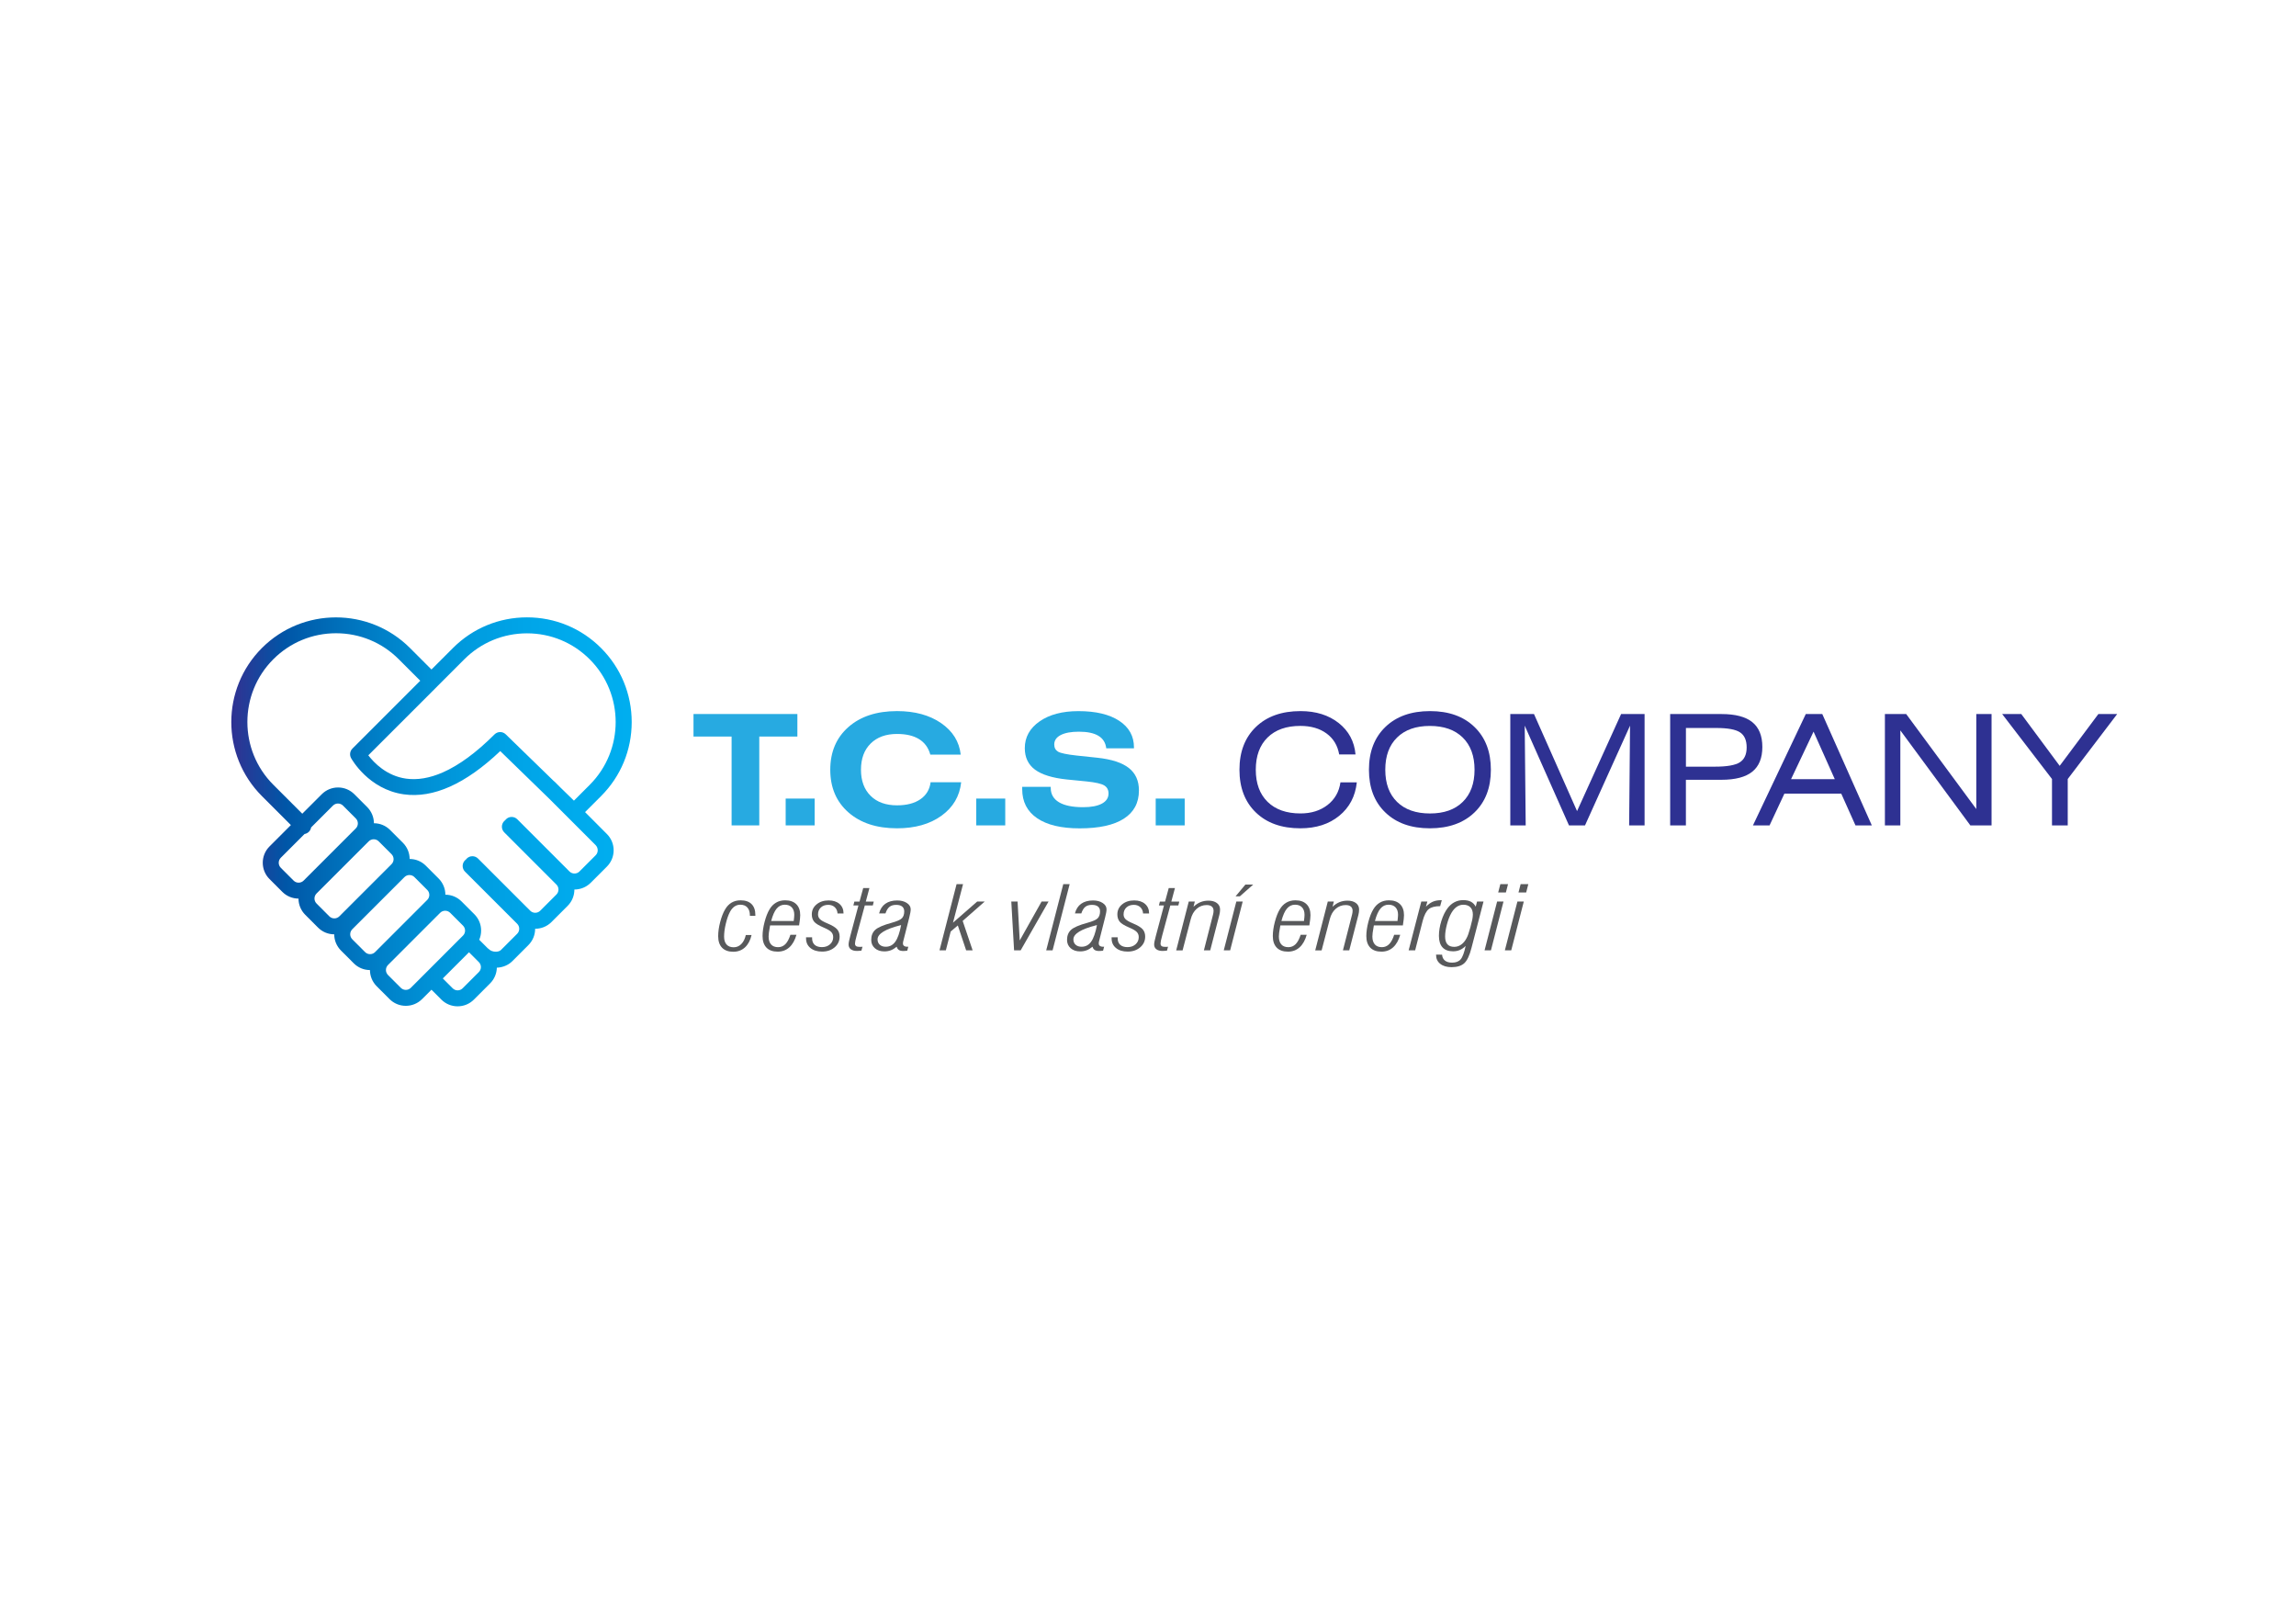 <svg xmlns="http://www.w3.org/2000/svg" xmlns:xlink="http://www.w3.org/1999/xlink" id="Vrstva_1" x="0px" y="0px" viewBox="0 0 841.89 595.28" style="enable-background:new 0 0 841.89 595.28;" xml:space="preserve"><style type="text/css">	.st0{fill:#27AAE1;}	.st1{fill:#2E3192;}	.st2{fill:#58595B;}	.st3{fill:url(#SVGID_1_);}</style><g>	<g>		<path class="st0" d="M278.41,270.03v32.57h-10.15v-32.57h-13.97v-8.26h38.09v8.26H278.41z"></path>		<path class="st0" d="M288.09,302.6v-9.83h10.63v9.83H288.09z"></path>		<path class="st0" d="M352.44,286.78c-0.55,5.11-2.96,9.21-7.22,12.28c-4.26,3.07-9.69,4.61-16.3,4.61   c-7.45,0-13.39-1.95-17.83-5.84c-4.43-3.89-6.65-9.11-6.65-15.63c0-6.53,2.22-11.75,6.65-15.65c4.43-3.9,10.38-5.85,17.83-5.85   c6.51,0,11.9,1.47,16.16,4.4c4.26,2.94,6.66,6.79,7.19,11.55h-11.15c-0.68-2.5-2.05-4.39-4.1-5.66c-2.05-1.27-4.75-1.91-8.1-1.91   c-4.08,0-7.31,1.17-9.67,3.51c-2.37,2.34-3.55,5.54-3.55,9.61c0,4.04,1.18,7.23,3.53,9.56c2.35,2.33,5.58,3.49,9.69,3.49   c3.55,0,6.41-0.74,8.57-2.23c2.16-1.49,3.41-3.57,3.74-6.24H352.44z"></path>		<path class="st0" d="M357.97,302.6v-9.83h10.63v9.83H357.97z"></path>		<path class="st0" d="M374.82,288.47h10.46v0.39c0,2.3,1.01,4.05,3.03,5.26c2.02,1.21,4.97,1.81,8.83,1.81   c2.98,0,5.28-0.44,6.9-1.31c1.62-0.88,2.43-2.11,2.43-3.71c0-1.34-0.53-2.33-1.59-2.97c-1.06-0.63-3.2-1.12-6.42-1.45l-7.26-0.72   c-5.3-0.55-9.2-1.76-11.69-3.61s-3.74-4.48-3.74-7.87c0-4.01,1.8-7.28,5.4-9.8c3.6-2.52,8.36-3.78,14.28-3.78   c6.37,0,11.35,1.19,14.95,3.56c3.6,2.37,5.4,5.62,5.4,9.75v0.33h-10.16c-0.24-2.04-1.19-3.57-2.86-4.58   c-1.67-1.01-4.05-1.52-7.16-1.52c-2.87,0-5.09,0.41-6.68,1.23c-1.58,0.82-2.37,1.97-2.37,3.46c0,1.2,0.47,2.07,1.39,2.63   c0.93,0.55,3.22,1.03,6.86,1.43l7.59,0.8c5.23,0.57,9.07,1.83,11.52,3.77c2.46,1.94,3.69,4.68,3.69,8.21c0,4.55-1.84,8-5.53,10.36   c-3.69,2.37-9.09,3.55-16.19,3.55c-6.77,0-11.98-1.24-15.62-3.73c-3.64-2.48-5.46-6.03-5.46-10.63V288.47z"></path>		<path class="st0" d="M423.77,302.6v-9.83h10.63v9.83H423.77z"></path>		<path class="st1" d="M497.51,286.84c-0.55,5.11-2.7,9.2-6.45,12.25c-3.74,3.06-8.5,4.58-14.25,4.58c-6.86,0-12.3-1.93-16.31-5.8   c-4.01-3.86-6.02-9.09-6.02-15.67c0-6.59,2.01-11.82,6.03-15.69c4.02-3.87,9.47-5.81,16.35-5.81c5.65,0,10.32,1.46,14.01,4.37   c3.69,2.92,5.74,6.76,6.17,11.52h-5.99c-0.57-3.27-2.11-5.84-4.64-7.69s-5.72-2.77-9.6-2.77c-5.14,0-9.14,1.42-12.02,4.25   c-2.88,2.83-4.32,6.77-4.32,11.81c0,5.02,1.44,8.95,4.33,11.78c2.89,2.83,6.91,4.25,12.06,4.25c3.95,0,7.26-1.04,9.92-3.1   c2.66-2.07,4.24-4.83,4.73-8.29H497.51z"></path>		<path class="st1" d="M501.96,282.2c0-6.59,2.01-11.82,6.03-15.69c4.02-3.87,9.47-5.81,16.35-5.81c6.86,0,12.3,1.93,16.31,5.81   c4.01,3.87,6.02,9.1,6.02,15.69c0,6.59-2.01,11.81-6.03,15.67c-4.02,3.86-9.47,5.8-16.35,5.8c-6.86,0-12.3-1.93-16.31-5.8   C503.96,294.02,501.96,288.79,501.96,282.2z M507.95,282.2c0,5.04,1.44,8.97,4.33,11.8c2.89,2.82,6.91,4.23,12.06,4.23   c5.13,0,9.14-1.41,12.02-4.25c2.88-2.83,4.32-6.76,4.32-11.78c0-5.04-1.45-8.98-4.33-11.81c-2.89-2.83-6.91-4.25-12.06-4.25   c-5.14,0-9.14,1.42-12.02,4.25C509.38,273.22,507.95,277.16,507.95,282.2z"></path>		<path class="st1" d="M553.79,302.6v-40.82h8.69l15.79,35.58l16.15-35.58h8.61v40.82h-5.66l0.33-36.57l-16.51,36.57h-5.88   l-16.23-36.57l0.36,36.57H553.79z"></path>		<path class="st1" d="M612.41,302.6v-40.82h18.82c5.08,0,8.85,0.99,11.3,2.97c2.45,1.98,3.68,5.01,3.68,9.1   c0,4.06-1.23,7.09-3.68,9.06c-2.46,1.98-6.23,2.97-11.3,2.97h-13.05v16.73H612.41z M618.18,281.07h10.74   c4.34,0,7.35-0.53,9.03-1.6c1.67-1.07,2.51-2.89,2.51-5.46c0-2.61-0.81-4.45-2.43-5.52c-1.62-1.07-4.53-1.6-8.72-1.6h-11.12   V281.07z"></path>		<path class="st1" d="M642.77,302.6l19.37-40.82h6.05l18.16,40.82h-5.99l-5.22-11.65H654.3l-5.44,11.65H642.77z M656.74,285.65   h16.03l-7.78-17.42L656.74,285.65z"></path>		<path class="st1" d="M691.15,302.6v-40.82h7.81l25.7,34.83v-34.83h5.6v40.82h-7.78l-25.67-34.83v34.83H691.15z"></path>		<path class="st1" d="M752.42,302.6v-17l-18.27-23.82h7.01l14.08,18.99l14.18-18.99h6.9l-18.13,23.82v17H752.42z"></path>	</g>	<g>		<path class="st2" d="M276.98,335.76h-2.01v-0.13c0-1.26-0.31-2.24-0.92-2.92c-0.61-0.69-1.48-1.03-2.6-1.03   c-0.79,0-1.49,0.22-2.12,0.65c-0.63,0.44-1.18,1.07-1.64,1.93c-0.61,1.14-1.12,2.58-1.54,4.34c-0.43,1.76-0.64,3.35-0.64,4.79   c0,1.25,0.3,2.21,0.91,2.89c0.61,0.67,1.47,1.01,2.59,1.01c1.08,0,2.02-0.39,2.8-1.18c0.79-0.79,1.34-1.89,1.66-3.31h2.11   c-0.45,1.95-1.26,3.46-2.42,4.53c-1.16,1.06-2.59,1.6-4.29,1.6c-1.78,0-3.14-0.49-4.1-1.48c-0.95-0.98-1.43-2.39-1.43-4.23   c0-1.58,0.24-3.31,0.73-5.18c0.49-1.88,1.09-3.42,1.8-4.62c0.64-1.11,1.44-1.95,2.39-2.51c0.95-0.56,2.06-0.84,3.3-0.84   c1.75,0,3.09,0.46,4.02,1.38c0.93,0.93,1.39,2.26,1.39,3.99V335.76z"></path>		<path class="st2" d="M293.01,339.27l-10.64,0.01c-0.23,1.24-0.38,2.13-0.44,2.68c-0.06,0.54-0.1,1.01-0.1,1.39   c0,1.25,0.3,2.21,0.9,2.89c0.6,0.68,1.46,1.01,2.58,1.01c1.04,0,1.93-0.37,2.67-1.11c0.73-0.74,1.35-1.89,1.84-3.44h2.22   c-0.57,2.02-1.44,3.55-2.61,4.61c-1.17,1.05-2.59,1.58-4.27,1.58c-1.79,0-3.16-0.49-4.12-1.48c-0.95-0.99-1.43-2.4-1.43-4.23   c0-1.57,0.25-3.3,0.74-5.18c0.5-1.89,1.09-3.42,1.79-4.58c0.64-1.1,1.45-1.93,2.42-2.5c0.97-0.57,2.07-0.85,3.32-0.85   c1.76,0,3.13,0.47,4.09,1.42c0.97,0.95,1.45,2.3,1.45,4.05c0,0.39-0.03,0.88-0.1,1.45C293.26,337.57,293.15,338.33,293.01,339.27z    M282.77,337.65h8.27c0.06-0.57,0.11-1.04,0.15-1.39c0.03-0.35,0.05-0.64,0.05-0.89c0-1.17-0.31-2.07-0.92-2.72   c-0.61-0.65-1.47-0.97-2.56-0.97c-1.19,0-2.17,0.47-2.97,1.42S283.33,335.57,282.77,337.65z"></path>		<path class="st2" d="M295.54,343.62h2.24v0.35c0,1.05,0.31,1.85,0.94,2.42c0.62,0.56,1.52,0.84,2.68,0.84   c1.19,0,2.17-0.35,2.94-1.03c0.78-0.69,1.17-1.57,1.17-2.64c0-0.75-0.24-1.38-0.71-1.87c-0.47-0.5-1.38-1.04-2.73-1.61   c-1.84-0.79-3.04-1.52-3.58-2.22c-0.55-0.7-0.82-1.57-0.82-2.63c0-1.48,0.58-2.71,1.75-3.67c1.16-0.97,2.64-1.45,4.43-1.45   c1.66,0,2.99,0.43,3.97,1.28c0.98,0.86,1.48,2.01,1.48,3.44v0.07h-2.2c-0.06-0.97-0.4-1.74-1.02-2.31   c-0.62-0.57-1.41-0.86-2.37-0.86c-1.13,0-2.05,0.33-2.73,0.97c-0.69,0.65-1.03,1.5-1.03,2.55c0,0.67,0.23,1.24,0.7,1.72   c0.47,0.48,1.38,1,2.73,1.56c1.75,0.73,2.94,1.45,3.56,2.15c0.62,0.71,0.93,1.6,0.93,2.68c0,1.59-0.61,2.9-1.83,3.95   c-1.22,1.04-2.75,1.56-4.59,1.56c-1.79,0-3.22-0.44-4.29-1.32c-1.07-0.88-1.6-2.04-1.6-3.51V343.62z"></path>		<path class="st2" d="M314.77,331.96h-1.86l0.37-1.43h1.89l1.35-4.96h2.28l-1.33,4.96h2.92l-0.35,1.43h-2.94l-2.96,10.95   c-0.24,0.89-0.41,1.55-0.5,1.99c-0.09,0.44-0.13,0.77-0.13,1c0,0.44,0.13,0.76,0.39,0.95c0.26,0.19,0.7,0.29,1.3,0.29   c0.23,0,0.43,0,0.59-0.01c0.16-0.01,0.32-0.03,0.47-0.05l-0.39,1.43c-0.35,0.04-0.66,0.08-0.95,0.09   c-0.28,0.02-0.52,0.03-0.71,0.03c-0.95,0-1.7-0.21-2.24-0.62c-0.54-0.41-0.81-0.99-0.81-1.72c0-0.33,0.05-0.75,0.16-1.26   c0.1-0.51,0.26-1.16,0.48-1.97L314.77,331.96z"></path>		<path class="st2" d="M324.68,334.88h-2.34c0.4-1.56,1.16-2.74,2.29-3.55c1.13-0.8,2.58-1.21,4.35-1.21c1.42,0,2.6,0.31,3.54,0.93   c0.94,0.62,1.41,1.39,1.41,2.3c0,0.35-0.04,0.77-0.13,1.25c-0.08,0.48-0.22,1.07-0.39,1.77l-2.2,8.67   c-0.04,0.13-0.07,0.26-0.09,0.39c-0.02,0.13-0.03,0.29-0.03,0.48c0,0.36,0.13,0.65,0.39,0.86s0.61,0.32,1.06,0.32   c0.14,0,0.25,0,0.32,0c0.07-0.01,0.14-0.01,0.2-0.02l-0.39,1.46c-0.28,0.04-0.55,0.08-0.79,0.09c-0.25,0.02-0.47,0.03-0.68,0.03   c-0.7,0-1.24-0.13-1.62-0.39c-0.39-0.26-0.65-0.65-0.77-1.18c-0.72,0.59-1.45,1.03-2.17,1.31c-0.73,0.27-1.52,0.41-2.37,0.41   c-1.43,0-2.59-0.39-3.48-1.17c-0.89-0.78-1.33-1.79-1.33-3.05c0-1.54,0.48-2.76,1.44-3.66c0.96-0.9,2.96-1.77,6-2.6   c2.01-0.55,3.29-1.12,3.84-1.71c0.55-0.59,0.82-1.42,0.82-2.49c0-0.78-0.26-1.37-0.76-1.77c-0.51-0.41-1.24-0.61-2.19-0.61   c-1.03,0-1.85,0.24-2.45,0.72C325.54,332.95,325.05,333.76,324.68,334.88z M330.42,339.16l-0.18,0.03   c-5.64,1.43-8.46,3.16-8.46,5.2c0,0.82,0.27,1.49,0.82,1.97c0.55,0.49,1.28,0.73,2.19,0.73c1.44,0,2.6-0.61,3.49-1.84   S329.88,341.99,330.42,339.16z"></path>		<path class="st2" d="M344.5,348.4l6.26-24.27h2.37l-3.69,14.14l8.87-7.75h2.76l-8.08,7.1l3.65,10.79h-2.38l-3.05-9.12l-2.61,2.21   l-1.78,6.9H344.5z"></path>		<path class="st2" d="M371.84,348.4l-1.02-17.88h2.3l0.79,14.27l8.02-14.27h2.55l-10.22,17.88H371.84z"></path>		<path class="st2" d="M383.62,348.4l6.26-24.27h2.34l-6.26,24.27H383.62z"></path>		<path class="st2" d="M396.49,334.88h-2.34c0.4-1.56,1.16-2.74,2.29-3.55c1.13-0.8,2.58-1.21,4.35-1.21c1.42,0,2.6,0.31,3.54,0.93   c0.94,0.62,1.41,1.39,1.41,2.3c0,0.35-0.04,0.77-0.13,1.25c-0.08,0.48-0.22,1.07-0.4,1.77l-2.2,8.67   c-0.04,0.13-0.07,0.26-0.09,0.39c-0.02,0.13-0.03,0.29-0.03,0.48c0,0.36,0.13,0.65,0.39,0.86c0.26,0.21,0.61,0.32,1.06,0.32   c0.14,0,0.25,0,0.32,0c0.07-0.01,0.14-0.01,0.2-0.02l-0.39,1.46c-0.28,0.04-0.55,0.08-0.79,0.09c-0.25,0.02-0.47,0.03-0.68,0.03   c-0.7,0-1.24-0.13-1.62-0.39c-0.39-0.26-0.65-0.65-0.77-1.18c-0.72,0.59-1.45,1.03-2.17,1.31c-0.73,0.27-1.52,0.41-2.37,0.41   c-1.43,0-2.59-0.39-3.48-1.17c-0.89-0.78-1.33-1.79-1.33-3.05c0-1.54,0.48-2.76,1.44-3.66c0.96-0.9,2.96-1.77,6-2.6   c2.01-0.55,3.29-1.12,3.84-1.71c0.55-0.59,0.82-1.42,0.82-2.49c0-0.78-0.26-1.37-0.76-1.77c-0.51-0.41-1.24-0.61-2.19-0.61   c-1.03,0-1.85,0.24-2.45,0.72C397.35,332.95,396.86,333.76,396.49,334.88z M402.23,339.16l-0.18,0.03   c-5.64,1.43-8.46,3.16-8.46,5.2c0,0.82,0.27,1.49,0.82,1.97c0.55,0.49,1.28,0.73,2.19,0.73c1.44,0,2.6-0.61,3.49-1.84   C400.97,344.02,401.69,341.99,402.23,339.16z"></path>		<path class="st2" d="M407.58,343.62h2.24v0.35c0,1.05,0.31,1.85,0.94,2.42c0.62,0.56,1.52,0.84,2.68,0.84   c1.19,0,2.17-0.35,2.94-1.03c0.78-0.69,1.17-1.57,1.17-2.64c0-0.75-0.24-1.38-0.71-1.87c-0.47-0.5-1.38-1.04-2.73-1.61   c-1.84-0.79-3.04-1.52-3.58-2.22c-0.55-0.7-0.82-1.57-0.82-2.63c0-1.48,0.58-2.71,1.75-3.67c1.16-0.97,2.64-1.45,4.43-1.45   c1.66,0,2.99,0.43,3.97,1.28c0.98,0.86,1.48,2.01,1.48,3.44v0.07h-2.2c-0.06-0.97-0.4-1.74-1.02-2.31   c-0.62-0.57-1.41-0.86-2.37-0.86c-1.13,0-2.05,0.33-2.73,0.97c-0.69,0.65-1.03,1.5-1.03,2.55c0,0.67,0.23,1.24,0.7,1.72   c0.47,0.48,1.38,1,2.73,1.56c1.75,0.73,2.94,1.45,3.56,2.15c0.62,0.71,0.93,1.6,0.93,2.68c0,1.59-0.61,2.9-1.83,3.95   c-1.22,1.04-2.75,1.56-4.59,1.56c-1.79,0-3.22-0.44-4.29-1.32c-1.07-0.88-1.6-2.04-1.6-3.51V343.62z"></path>		<path class="st2" d="M426.8,331.96h-1.86l0.37-1.43h1.89l1.35-4.96h2.28l-1.33,4.96h2.92l-0.35,1.43h-2.94l-2.96,10.95   c-0.24,0.89-0.41,1.55-0.5,1.99c-0.09,0.44-0.13,0.77-0.13,1c0,0.44,0.13,0.76,0.4,0.95c0.26,0.19,0.7,0.29,1.3,0.29   c0.23,0,0.43,0,0.59-0.01c0.16-0.01,0.32-0.03,0.47-0.05l-0.39,1.43c-0.35,0.04-0.66,0.08-0.95,0.09   c-0.28,0.02-0.52,0.03-0.71,0.03c-0.95,0-1.7-0.21-2.24-0.62c-0.54-0.41-0.81-0.99-0.81-1.72c0-0.33,0.05-0.75,0.16-1.26   c0.1-0.51,0.26-1.16,0.48-1.97L426.8,331.96z"></path>		<path class="st2" d="M431.29,348.4l4.6-17.88h2.22l-0.48,1.91c0.81-0.76,1.66-1.33,2.55-1.69c0.89-0.36,1.86-0.55,2.92-0.55   c1.3,0,2.34,0.29,3.11,0.88c0.77,0.58,1.16,1.37,1.16,2.35c0,0.33-0.02,0.66-0.06,0.98c-0.04,0.33-0.1,0.65-0.19,0.98l-3.36,13.03   h-2.32l3.36-13.14c0.06-0.23,0.11-0.47,0.14-0.7c0.03-0.24,0.05-0.45,0.05-0.64c0-0.69-0.22-1.22-0.66-1.58   c-0.44-0.36-1.06-0.54-1.87-0.54c-1.4,0-2.63,0.46-3.67,1.38c-1.04,0.92-1.77,2.2-2.18,3.83l-2.98,11.41H431.29z"></path>		<path class="st2" d="M448.73,348.4l4.6-17.88h2.34l-4.6,17.88H448.73z M454.64,328.6h-1.58l3.6-4.31h2.86L454.64,328.6z"></path>		<path class="st2" d="M480.11,339.27l-10.64,0.01c-0.23,1.24-0.38,2.13-0.44,2.68c-0.06,0.54-0.1,1.01-0.1,1.39   c0,1.25,0.3,2.21,0.9,2.89c0.6,0.68,1.46,1.01,2.58,1.01c1.04,0,1.93-0.37,2.67-1.11c0.73-0.74,1.35-1.89,1.84-3.44h2.22   c-0.57,2.02-1.44,3.55-2.61,4.61c-1.17,1.05-2.59,1.58-4.27,1.58c-1.79,0-3.16-0.49-4.12-1.48c-0.95-0.99-1.43-2.4-1.43-4.23   c0-1.57,0.25-3.3,0.74-5.18c0.5-1.89,1.09-3.42,1.79-4.58c0.64-1.1,1.45-1.93,2.42-2.5c0.97-0.57,2.07-0.85,3.32-0.85   c1.76,0,3.13,0.47,4.09,1.42c0.97,0.95,1.45,2.3,1.45,4.05c0,0.39-0.03,0.88-0.1,1.45C480.35,337.57,480.25,338.33,480.11,339.27z    M469.87,337.65h8.27c0.06-0.57,0.11-1.04,0.15-1.39c0.03-0.35,0.05-0.64,0.05-0.89c0-1.17-0.31-2.07-0.92-2.72   s-1.47-0.97-2.56-0.97c-1.19,0-2.17,0.47-2.97,1.42S470.42,335.57,469.87,337.65z"></path>		<path class="st2" d="M482.27,348.4l4.6-17.88h2.22l-0.48,1.91c0.81-0.76,1.66-1.33,2.55-1.69c0.89-0.36,1.86-0.55,2.92-0.55   c1.3,0,2.34,0.29,3.11,0.88c0.77,0.58,1.16,1.37,1.16,2.35c0,0.33-0.02,0.66-0.06,0.98c-0.04,0.33-0.1,0.65-0.19,0.98l-3.36,13.03   h-2.32l3.36-13.14c0.06-0.23,0.11-0.47,0.14-0.7c0.03-0.24,0.05-0.45,0.05-0.64c0-0.69-0.22-1.22-0.66-1.58   c-0.44-0.36-1.06-0.54-1.87-0.54c-1.41,0-2.63,0.46-3.67,1.38c-1.04,0.92-1.77,2.2-2.18,3.83l-2.98,11.41H482.27z"></path>		<path class="st2" d="M514.4,339.27l-10.64,0.01c-0.23,1.24-0.38,2.13-0.44,2.68c-0.06,0.54-0.1,1.01-0.1,1.39   c0,1.25,0.3,2.21,0.9,2.89c0.6,0.68,1.46,1.01,2.58,1.01c1.04,0,1.93-0.37,2.67-1.11c0.73-0.74,1.35-1.89,1.84-3.44h2.22   c-0.57,2.02-1.44,3.55-2.61,4.61c-1.17,1.05-2.59,1.58-4.27,1.58c-1.79,0-3.16-0.49-4.12-1.48c-0.95-0.99-1.43-2.4-1.43-4.23   c0-1.57,0.25-3.3,0.74-5.18c0.5-1.89,1.09-3.42,1.79-4.58c0.64-1.1,1.45-1.93,2.42-2.5c0.97-0.57,2.07-0.85,3.32-0.85   c1.76,0,3.13,0.47,4.09,1.42c0.97,0.95,1.45,2.3,1.45,4.05c0,0.39-0.03,0.88-0.1,1.45C514.64,337.57,514.54,338.33,514.4,339.27z    M504.16,337.65h8.27c0.06-0.57,0.11-1.04,0.15-1.39c0.03-0.35,0.05-0.64,0.05-0.89c0-1.17-0.31-2.07-0.92-2.72   s-1.47-0.97-2.56-0.97c-1.19,0-2.17,0.47-2.97,1.42S504.71,335.57,504.16,337.65z"></path>		<path class="st2" d="M516.52,348.4l4.64-17.88h2.22l-0.52,1.88c0.79-0.81,1.61-1.41,2.47-1.8c0.86-0.38,1.83-0.57,2.9-0.57h0.44   l-0.6,2.18c-1.88,0-3.28,0.36-4.19,1.09c-0.91,0.73-1.65,2.17-2.22,4.32l-2.76,10.79H516.52z"></path>		<path class="st2" d="M541.6,330.52h2.37l-4.4,16.97c-0.72,2.83-1.62,4.72-2.68,5.67c-1.07,0.95-2.62,1.42-4.64,1.42   c-1.72,0-3.1-0.4-4.13-1.21c-1.03-0.8-1.54-1.89-1.54-3.24v-0.15l2.2,0.02c0.06,0.93,0.41,1.65,1.04,2.16s1.51,0.76,2.65,0.76   c1.38,0,2.42-0.4,3.12-1.21c0.7-0.81,1.31-2.45,1.83-4.92c-0.66,0.67-1.36,1.16-2.12,1.49c-0.76,0.33-1.58,0.49-2.47,0.49   c-1.71,0-3.01-0.48-3.89-1.44s-1.32-2.37-1.32-4.24c0-1.74,0.3-3.55,0.89-5.44c0.59-1.89,1.34-3.43,2.24-4.63   c0.73-0.98,1.59-1.74,2.56-2.25c0.97-0.51,2.03-0.77,3.18-0.77c1.16,0,2.11,0.19,2.85,0.58s1.33,0.99,1.77,1.82L541.6,330.52z    M533.22,347.13c0.93,0,1.78-0.27,2.56-0.82c0.78-0.55,1.44-1.34,1.98-2.38c0.22-0.4,0.43-0.88,0.63-1.45   c0.2-0.56,0.45-1.39,0.76-2.48c0.32-1.16,0.55-2.11,0.7-2.84c0.14-0.73,0.21-1.36,0.21-1.88c0-1.15-0.3-2.04-0.91-2.66   c-0.61-0.62-1.46-0.93-2.57-0.93c-0.88,0-1.68,0.25-2.41,0.75c-0.73,0.5-1.38,1.24-1.96,2.23c-0.66,1.14-1.21,2.55-1.65,4.22   c-0.44,1.67-0.67,3.15-0.67,4.45c0,1.25,0.28,2.2,0.83,2.84C531.28,346.81,532.11,347.13,533.22,347.13z"></path>		<path class="st2" d="M544.36,348.4l4.6-17.88h2.34l-4.6,17.88H544.36z M549.35,327.2l0.79-3.07h2.82l-0.79,3.07H549.35z"></path>		<path class="st2" d="M551.8,348.4l4.6-17.88h2.34l-4.6,17.88H551.8z M556.79,327.2l0.79-3.07h2.82l-0.79,3.07H556.79z"></path>	</g>	<linearGradient id="SVGID_1_" gradientUnits="userSpaceOnUse" x1="84.815" y1="297.638" x2="231.637" y2="297.638">		<stop offset="0" style="stop-color:#2E3192"></stop>		<stop offset="0.021" style="stop-color:#2A3795"></stop>		<stop offset="0.135" style="stop-color:#0056A7"></stop>		<stop offset="0.254" style="stop-color:#006DB8"></stop>		<stop offset="0.373" style="stop-color:#0080C8"></stop>		<stop offset="0.493" style="stop-color:#0091D6"></stop>		<stop offset="0.615" style="stop-color:#009DE0"></stop>		<stop offset="0.738" style="stop-color:#00A5E8"></stop>		<stop offset="0.865" style="stop-color:#00ABED"></stop>		<stop offset="1" style="stop-color:#00AEEF"></stop>	</linearGradient>	<path class="st3" d="M214.53,297.73l5.86-5.86c7.25-7.25,11.24-16.89,11.24-27.15c0-10.25-3.99-19.9-11.24-27.15  c-7.25-7.25-16.89-11.24-27.15-11.24c-10.25,0-19.9,3.99-27.15,11.24l-7.88,7.88l-7.88-7.88c-14.97-14.97-39.33-14.97-54.29,0  c-14.97,14.97-14.97,39.33,0,54.29l10.62,10.62l-7.84,7.84c-3.3,3.3-3.3,8.66,0,11.95l4.7,4.7c1.59,1.59,3.69,2.46,5.93,2.47  c0.01,2.24,0.89,4.34,2.47,5.93l4.7,4.7c1.59,1.59,3.69,2.46,5.93,2.47c0.01,2.24,0.89,4.34,2.47,5.93l4.7,4.7  c1.59,1.59,3.69,2.46,5.93,2.47c0.01,2.15,0.84,4.29,2.47,5.93l4.7,4.7c1.6,1.6,3.72,2.48,5.98,2.48c2.26,0,4.38-0.88,5.98-2.48  l3.43-3.43l3.61,3.61c1.6,1.6,3.72,2.48,5.98,2.48c2.26,0,4.38-0.88,5.98-2.48l5.93-5.93c1.54-1.54,2.41-3.58,2.47-5.75  c2.19-0.1,4.21-0.94,5.63-2.35l5.93-5.93c1.6-1.6,2.48-3.72,2.48-5.98c0,0,0-0.01,0-0.01c0,0,0.01,0,0.01,0  c2.16,0,4.33-0.82,5.98-2.47l5.93-5.93c1.65-1.65,2.48-3.82,2.47-5.99c0,0,0.01,0,0.01,0c2.16,0,4.33-0.82,5.98-2.47l5.93-5.93  c3.3-3.3,3.3-8.66,0-11.95L214.53,297.73z M160.29,251.68c0.04-0.04,0.08-0.08,0.11-0.12l9.84-9.84c6.14-6.14,14.31-9.53,23-9.53  c8.69,0,16.86,3.38,23,9.53c12.68,12.68,12.68,33.32,0,46.01l-5.79,5.8l-4.97-4.84l-2.06-2.06c-0.12-0.12-0.26-0.23-0.4-0.33  l-17.58-17.09c-0.57-0.55-1.31-0.83-2.04-0.83c-0.75,0-1.5,0.29-2.07,0.86c-6.64,6.64-13.03,11.33-18.98,13.94  c-4.77,2.09-9.29,2.86-13.44,2.28c-7.18-1-11.81-5.87-13.86-8.55L160.29,251.68z M102.96,318.14c-1.01-1.01-1.01-2.66,0-3.67  l8.71-8.71c0.58-0.1,1.14-0.37,1.59-0.82c0.45-0.45,0.72-1.01,0.82-1.59l8.01-8.01c1.01-1.01,2.66-1.01,3.67,0l4.7,4.7  c1.01,1.01,1.01,2.66,0,3.67l-19.13,19.13c-1.01,1.01-2.66,1.01-3.67,0L102.96,318.14z M116.07,331.24c-1.01-1.01-1.01-2.66,0-3.67  l19.13-19.12c0.51-0.51,1.17-0.76,1.83-0.76c0.66,0,1.33,0.25,1.83,0.76l4.7,4.7c1.01,1.01,1.01,2.66,0,3.67l-19.13,19.12  c-1.01,1.01-2.66,1.01-3.67,0L116.07,331.24z M129.17,344.35c-1.01-1.01-1.01-2.66,0-3.67l19.13-19.12  c0.49-0.49,1.14-0.76,1.83-0.76c0.69,0,1.34,0.27,1.83,0.76l4.7,4.7c0.49,0.49,0.76,1.14,0.76,1.83c0,0.69-0.27,1.34-0.76,1.83  l-19.13,19.13c-0.49,0.49-1.14,0.76-1.83,0.76c-0.69,0-1.34-0.27-1.83-0.76L129.17,344.35z M150.64,362.15  c-1.01,1.01-2.66,1.01-3.67,0l-4.7-4.7c-1.01-1.01-1.01-2.66,0-3.67l19.13-19.13c1.01-1.01,2.66-1.01,3.67,0l4.7,4.7  c0.49,0.49,0.76,1.14,0.76,1.83s-0.27,1.34-0.76,1.83L150.64,362.15z M175.57,356.39l-5.93,5.93c-0.49,0.49-1.14,0.76-1.83,0.76  c-0.69,0-1.34-0.27-1.83-0.76l-3.61-3.61l9.6-9.6l3.61,3.61c0.49,0.49,0.76,1.14,0.76,1.83S176.06,355.9,175.57,356.39z   M218.41,313.56l-5.93,5.93c-1.01,1.01-2.66,1.01-3.67,0l-19.13-19.13c-1.14-1.14-3-1.14-4.14,0c-0.11,0.11-0.21,0.23-0.3,0.35  c-0.12,0.09-0.24,0.19-0.35,0.3c-1.14,1.14-1.14,3,0,4.14l19.13,19.13c1.01,1.01,1.01,2.66,0,3.67l-5.93,5.93  c-1.01,1.01-2.66,1.01-3.67,0l-19.13-19.12c-1.14-1.14-3-1.14-4.14,0c-0.11,0.11-0.21,0.23-0.3,0.35c-0.12,0.09-0.24,0.19-0.35,0.3  c-1.14,1.14-1.14,3,0,4.14l19.13,19.12c1.01,1.01,1.01,2.66,0,3.67l-5.93,5.93c-0.44,0.44-1.21,0.68-2.08,0.64  c-0.91-0.03-1.79-0.37-2.29-0.88c-0.16-0.16-0.34-0.3-0.53-0.42l-3.08-3.08c0.46-1.05,0.7-2.19,0.7-3.37  c0-2.26-0.88-4.38-2.48-5.98l-4.7-4.7c-1.59-1.59-3.69-2.46-5.93-2.47c-0.01-2.24-0.89-4.34-2.47-5.93l-4.7-4.7  c-1.59-1.59-3.69-2.46-5.93-2.47c-0.01-2.15-0.84-4.29-2.47-5.93l-4.7-4.7c-1.59-1.59-3.69-2.46-5.93-2.47  c-0.01-2.15-0.84-4.29-2.47-5.93l-4.7-4.7c-1.6-1.6-3.72-2.48-5.98-2.48c-2.26,0-4.38,0.88-5.98,2.48l-7.14,7.14l-10.62-10.62  c-12.68-12.68-12.68-33.32,0-46.01c6.14-6.14,14.31-9.53,23-9.53c8.69,0,16.86,3.38,23,9.53l7.88,7.88l-24.87,24.87  c-0.92,0.92-1.12,2.34-0.5,3.48c0.26,0.47,6.42,11.45,19.31,13.29c10.79,1.54,22.69-3.79,35.39-15.85l17.95,17.45l17.05,17.05  C219.42,310.91,219.42,312.55,218.41,313.56z"></path></g></svg>